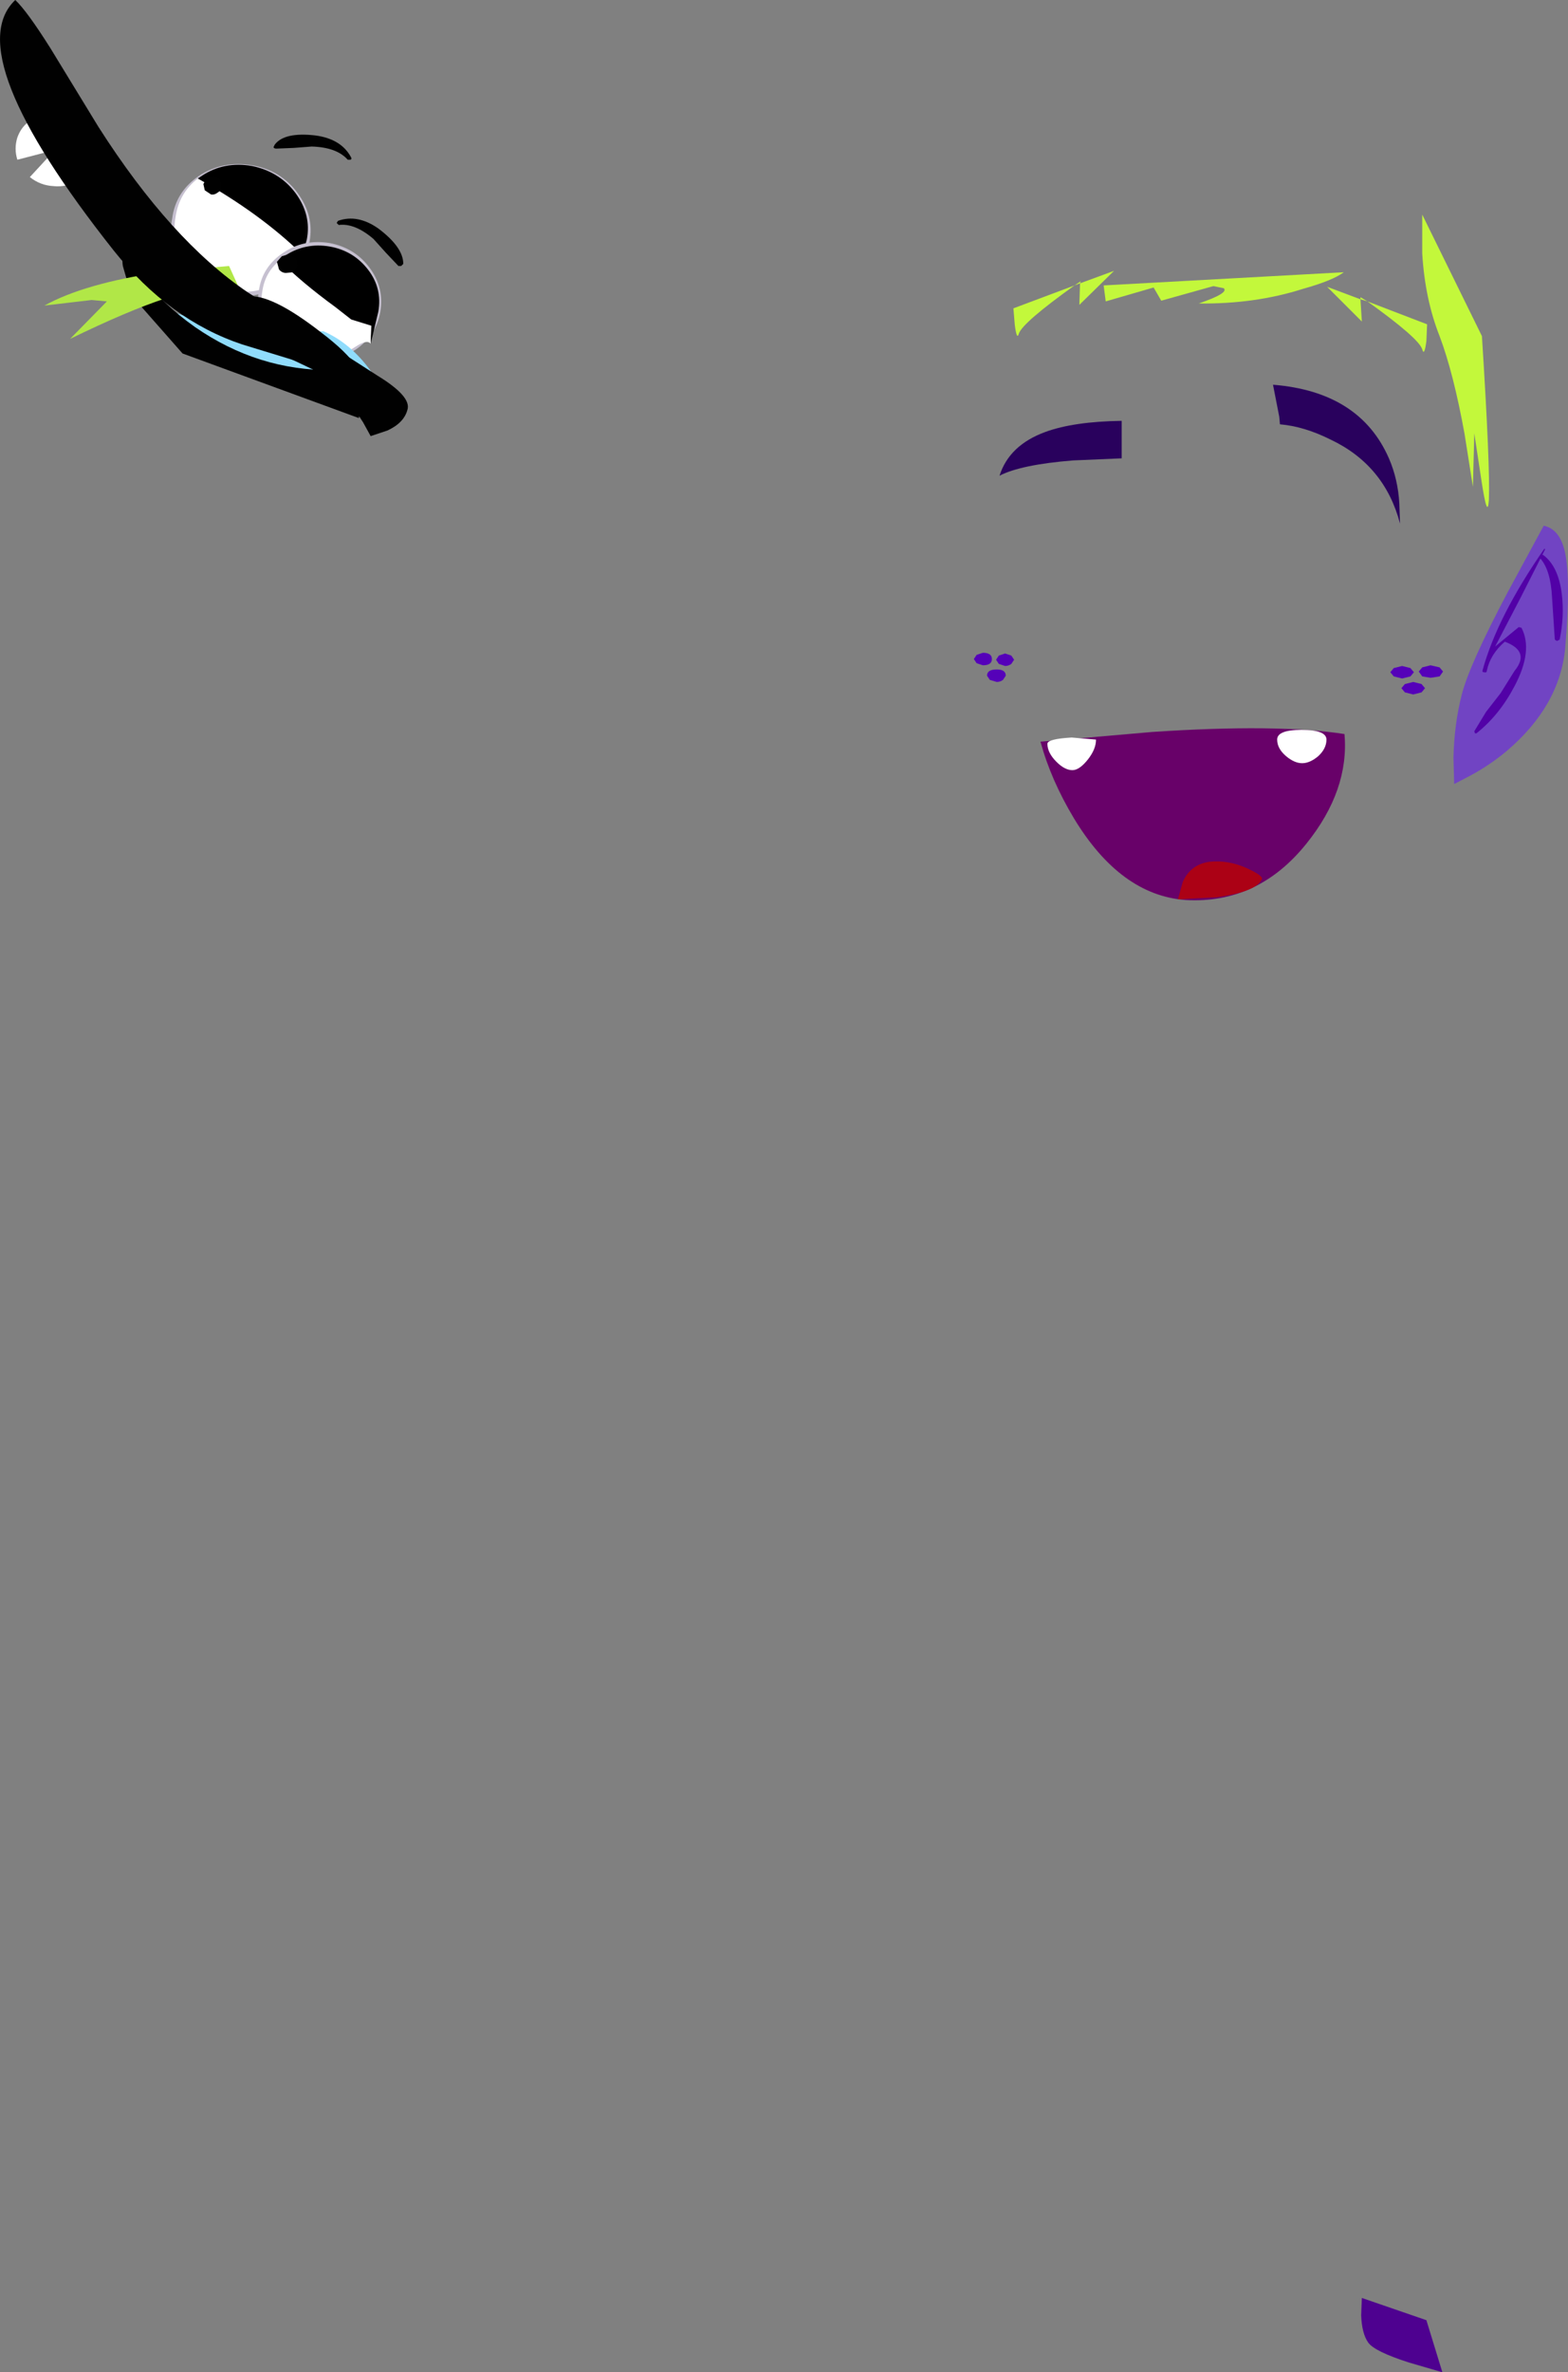 <?xml version="1.0" encoding="UTF-8" standalone="no"?>
<svg xmlns:xlink="http://www.w3.org/1999/xlink" height="170.8px" width="112.95px" xmlns="http://www.w3.org/2000/svg">
  <rect width="100%" height="100%" fill="#808080" stroke="none"/>
  <g transform="matrix(1.0, 0.0, 0.0, 1.0, 137.95, 197.85)">
    <path d="M-45.75 -167.3 Q-44.0 -167.15 -42.1 -166.2 -38.2 -164.35 -37.1 -160.15 L-37.15 -161.6 Q-37.25 -163.35 -37.9 -164.85 -40.0 -169.65 -46.25 -170.15 L-45.8 -167.85 -45.75 -167.3" fill="#29015d" fill-rule="evenodd" stroke="none"/>
    <path d="M-62.65 -166.75 Q-65.25 -165.8 -65.95 -163.6 -64.4 -164.4 -60.65 -164.7 L-57.15 -164.85 -57.15 -167.55 Q-60.6 -167.5 -62.65 -166.75" fill="#29015d" fill-rule="evenodd" stroke="none"/>
    <path d="M-25.2 -158.0 Q-25.55 -159.75 -26.75 -160.0 L-29.35 -155.2 Q-32.1 -150.0 -32.65 -147.85 -33.2 -145.7 -33.25 -143.3 L-33.2 -141.4 -32.05 -142.0 Q-30.65 -142.75 -29.45 -143.75 -25.6 -147.0 -25.2 -151.2 -24.8 -156.05 -25.2 -158.0" fill="#7144c3" fill-rule="evenodd" stroke="none"/>
    <path d="M-26.65 -158.3 L-26.7 -158.35 Q-30.1 -153.45 -31.15 -149.6 -31.2 -149.45 -31.05 -149.45 -30.85 -149.4 -30.85 -149.55 -30.6 -150.75 -29.55 -151.65 -27.7 -150.95 -28.85 -149.55 L-29.85 -147.95 -30.9 -146.6 -31.75 -145.2 -31.7 -145.05 -31.6 -145.05 Q-29.95 -146.35 -28.85 -148.45 -27.5 -151.0 -28.35 -152.65 L-28.55 -152.7 -30.25 -151.3 -30.3 -151.2 -28.45 -154.75 -26.65 -158.3" fill="#5201a7" fill-rule="evenodd" stroke="none"/>
    <path d="M-26.8 -157.9 L-27.0 -157.9 -27.0 -157.65 Q-26.25 -156.8 -26.15 -154.85 L-25.95 -151.8 -25.8 -151.7 -25.6 -151.8 Q-25.25 -153.5 -25.45 -155.1 -25.7 -157.1 -26.8 -157.9" fill="#5201a7" fill-rule="evenodd" stroke="none"/>
    <path d="M-63.0 -144.45 Q-62.25 -141.7 -60.6 -138.95 -57.25 -133.4 -52.55 -133.05 -47.35 -132.75 -43.85 -137.1 -40.75 -140.95 -41.1 -145.0 -45.95 -145.75 -54.95 -145.15 L-63.0 -144.45" fill="#680169" fill-rule="evenodd" stroke="none"/>
    <path d="M-45.95 -144.6 Q-45.95 -143.95 -45.3 -143.4 -44.7 -142.9 -44.15 -142.9 -43.6 -142.9 -43.0 -143.4 -42.4 -143.95 -42.4 -144.6 -42.4 -145.3 -44.2 -145.3 -45.95 -145.3 -45.95 -144.6" fill="#ffffff" fill-rule="evenodd" stroke="none"/>
    <path d="M-62.5 -144.3 Q-62.5 -143.65 -61.85 -143.0 -61.25 -142.4 -60.7 -142.4 -60.2 -142.4 -59.6 -143.15 -59.0 -143.9 -59.0 -144.6 L-60.75 -144.75 Q-62.5 -144.65 -62.5 -144.3" fill="#ffffff" fill-rule="evenodd" stroke="none"/>
    <path d="M-48.15 -135.35 Q-49.5 -135.95 -50.85 -135.8 -52.2 -135.6 -52.75 -134.35 L-53.1 -133.1 -50.3 -133.25 Q-47.45 -133.65 -47.05 -134.55 -46.95 -134.8 -48.15 -135.35" fill="#ac0115" fill-rule="evenodd" stroke="none"/>
    <path d="M-35.75 -149.5 L-35.5 -149.15 -34.9 -149.05 -34.25 -149.15 -34.0 -149.5 -34.25 -149.8 -34.9 -149.95 -35.5 -149.8 -35.75 -149.5" fill="#5501b9" fill-rule="evenodd" stroke="none"/>
    <path d="M-37.8 -149.45 L-37.55 -149.15 -36.95 -149.0 -36.35 -149.15 -36.1 -149.45 -36.35 -149.75 -36.95 -149.9 -37.55 -149.75 -37.8 -149.45" fill="#5501b9" fill-rule="evenodd" stroke="none"/>
    <path d="M-37.0 -148.3 L-36.75 -148.0 -36.15 -147.85 -35.55 -148.0 -35.3 -148.3 -35.55 -148.6 -36.15 -148.75 -36.75 -148.6 -37.0 -148.3" fill="#5501b9" fill-rule="evenodd" stroke="none"/>
    <path d="M-66.5 -150.4 Q-66.5 -150.85 -67.15 -150.85 L-67.6 -150.7 -67.8 -150.4 -67.6 -150.1 -67.15 -149.95 Q-66.5 -149.95 -66.5 -150.4" fill="#5501b9" fill-rule="evenodd" stroke="none"/>
    <path d="M-64.9 -150.35 L-65.1 -150.65 -65.55 -150.8 -66.0 -150.65 -66.2 -150.35 -66.0 -150.05 -65.55 -149.9 Q-65.3 -149.9 -65.1 -150.05 L-64.9 -150.35" fill="#5501b9" fill-rule="evenodd" stroke="none"/>
    <path d="M-65.5 -149.2 Q-65.5 -149.65 -66.15 -149.65 -66.85 -149.65 -66.85 -149.2 L-66.65 -148.9 -66.15 -148.75 Q-65.9 -148.75 -65.7 -148.9 L-65.5 -149.2" fill="#5501b9" fill-rule="evenodd" stroke="none"/>
    <path d="M-31.2 -173.65 L-35.5 -182.4 -35.5 -179.6 Q-35.3 -176.3 -34.25 -173.65 -33.25 -171.0 -32.45 -166.6 L-31.85 -162.8 -31.75 -166.65 -31.25 -163.35 Q-30.8 -160.35 -30.7 -161.85 -30.6 -164.2 -31.2 -173.65" fill="#c3f83b" fill-rule="evenodd" stroke="none"/>
    <path d="M-64.55 -173.85 Q-64.25 -174.65 -60.55 -177.3 L-64.95 -175.65 -64.85 -174.45 Q-64.7 -173.3 -64.55 -173.85 M-60.15 -177.45 L-60.1 -177.6 -60.55 -177.3 -60.15 -177.45 -60.2 -175.9 -57.7 -178.35 -60.15 -177.45" fill="#c3f83b" fill-rule="evenodd" stroke="none"/>
    <path d="M-35.15 -174.5 L-39.45 -176.15 -39.95 -176.45 -39.95 -176.3 -42.35 -177.2 -39.85 -174.7 -39.95 -176.3 -39.45 -176.15 Q-35.75 -173.5 -35.5 -172.7 -35.35 -172.15 -35.2 -173.3 L-35.15 -174.5" fill="#c3f83b" fill-rule="evenodd" stroke="none"/>
    <path d="M-44.1 -177.05 Q-41.95 -177.65 -41.15 -178.25 L-58.45 -177.3 -58.3 -176.15 -54.85 -177.15 -54.3 -176.2 -50.55 -177.25 -49.8 -177.1 Q-49.4 -176.75 -51.6 -176.0 -47.55 -175.95 -44.1 -177.05" fill="#c3f83b" fill-rule="evenodd" stroke="none"/>
    <path d="M-35.2 -30.8 L-39.85 -32.4 -39.9 -31.15 Q-39.85 -29.85 -39.4 -29.2 -38.95 -28.55 -36.45 -27.75 L-34.05 -27.05 -35.2 -30.8" fill="#4e0190" fill-rule="evenodd" stroke="none"/>
    <path d="M-135.65 -189.25 Q-134.75 -189.9 -133.6 -189.65 -132.5 -189.5 -131.85 -188.6 L-131.8 -188.5 Q-131.1 -187.65 -131.3 -186.55 -131.45 -185.5 -132.35 -184.85 -133.15 -184.35 -134.1 -184.45 -135.05 -184.5 -135.8 -185.1 L-134.0 -187.05 -136.7 -186.35 Q-136.95 -187.15 -136.7 -187.95 -136.4 -188.8 -135.65 -189.25" fill="#ffffff" fill-rule="evenodd" stroke="none"/>
    <path d="M-117.7 -177.4 Q-119.4 -176.25 -121.4 -176.6 -123.45 -176.95 -124.7 -178.6 -125.9 -180.2 -125.55 -182.1 -125.3 -184.05 -123.6 -185.2 -121.9 -186.3 -119.8 -185.95 -117.75 -185.6 -116.55 -184.0 -115.3 -182.35 -115.65 -180.45 -116.0 -178.5 -117.7 -177.4" fill="#c6c0d0" fill-rule="evenodd" stroke="none"/>
    <path d="M-116.15 -179.5 Q-116.65 -178.4 -117.75 -177.65 -119.4 -176.55 -121.35 -176.95 -123.3 -177.25 -124.5 -178.85 -125.65 -180.35 -125.3 -182.25 -125.05 -183.95 -123.7 -185.0 -119.15 -182.45 -116.15 -179.5" fill="#ffffff" fill-rule="evenodd" stroke="none"/>
    <path d="M-123.7 -185.0 L-123.4 -185.2 Q-121.8 -186.25 -119.8 -185.9 -117.85 -185.5 -116.7 -184.0 -115.5 -182.4 -115.85 -180.6 L-116.15 -179.5 Q-119.15 -182.45 -123.7 -185.0" fill="#000000" fill-rule="evenodd" stroke="none"/>
    <path d="M-122.25 -184.0 Q-122.5 -183.8 -122.75 -183.85 L-123.2 -184.15 -123.3 -184.6 -123.05 -185.05 -122.55 -185.15 Q-122.25 -185.1 -122.1 -184.9 L-122.0 -184.4 Q-122.0 -184.15 -122.25 -184.0" fill="#010101" fill-rule="evenodd" stroke="none"/>
    <path d="M-112.3 -172.7 Q-113.8 -171.7 -115.65 -172.0 -117.45 -172.35 -118.55 -173.8 -119.6 -175.2 -119.3 -176.95 -119.05 -178.65 -117.55 -179.65 -116.1 -180.65 -114.2 -180.35 -112.4 -180.0 -111.35 -178.6 -110.25 -177.15 -110.55 -175.4 -110.85 -173.7 -112.3 -172.7" fill="#c6c0d0" fill-rule="evenodd" stroke="none"/>
    <path d="M-111.25 -173.1 Q-111.5 -173.45 -112.4 -172.85 -113.8 -171.9 -115.55 -172.2 -117.25 -172.55 -118.3 -173.9 -119.35 -175.25 -119.05 -176.9 -118.85 -178.25 -117.8 -179.1 -116.2 -177.5 -113.8 -175.75 L-112.65 -174.85 -111.2 -174.4 -111.25 -173.1" fill="#ffffff" fill-rule="evenodd" stroke="none"/>
    <path d="M-117.8 -179.1 L-117.4 -179.45 Q-115.95 -180.4 -114.2 -180.1 -112.5 -179.8 -111.45 -178.45 -110.4 -177.1 -110.7 -175.4 L-111.25 -173.1 -111.2 -174.4 -112.65 -174.85 -113.8 -175.75 Q-116.2 -177.5 -117.8 -179.1" fill="#000000" fill-rule="evenodd" stroke="none"/>
    <path d="M-116.8 -178.25 L-117.35 -178.2 Q-117.65 -178.2 -117.85 -178.45 L-118.0 -179.0 -117.65 -179.4 -117.15 -179.55 -116.65 -179.25 -116.5 -178.75 -116.8 -178.25" fill="#010101" fill-rule="evenodd" stroke="none"/>
    <path d="M-114.65 -174.0 Q-112.7 -173.15 -111.25 -171.15 -109.55 -168.85 -113.15 -169.0 -116.9 -169.15 -124.5 -173.6 -127.25 -175.3 -128.1 -176.05 -129.05 -176.9 -126.7 -175.9 -122.5 -174.05 -118.15 -173.85 L-114.65 -174.0" fill="#90dcfc" fill-rule="evenodd" stroke="none"/>
    <path d="M-124.8 -172.4 L-128.5 -176.6 -129.1 -178.7 Q-129.35 -180.3 -127.6 -177.85 -126.3 -176.0 -123.9 -174.3 -119.35 -171.15 -114.0 -171.2 -112.4 -171.2 -112.05 -169.5 -111.95 -168.65 -112.1 -167.75 L-124.8 -172.4" fill="#010101" fill-rule="evenodd" stroke="none"/>
    <path d="M-119.35 -174.2 L-119.9 -173.8 -120.35 -175.3 Q-120.95 -176.75 -122.05 -177.0 -124.6 -177.5 -132.9 -173.45 L-130.25 -176.15 -131.35 -176.25 -134.75 -175.85 Q-131.85 -177.45 -126.4 -178.25 L-121.45 -178.7 -120.5 -176.6 -119.35 -174.2" fill="#b1e747" fill-rule="evenodd" stroke="none"/>
    <path d="M-120.15 -176.5 Q-118.45 -176.75 -114.8 -173.9 -111.05 -171.05 -112.15 -169.7 L-118.15 -172.55 -120.15 -176.5" fill="#010101" fill-rule="evenodd" stroke="none"/>
    <path d="M-120.5 -173.05 Q-125.75 -174.8 -129.75 -179.8 -140.95 -193.95 -136.85 -197.85 -136.0 -197.05 -134.3 -194.35 L-130.85 -188.7 Q-125.65 -180.55 -120.1 -176.8 L-110.75 -170.8 Q-108.3 -169.3 -108.6 -168.35 -108.85 -167.4 -110.05 -166.85 L-111.25 -166.45 -111.8 -167.45 Q-112.65 -168.8 -114.35 -170.55 -115.15 -171.4 -116.9 -171.95 L-120.5 -173.05" fill="#010101" fill-rule="evenodd" stroke="none"/>
    <path d="M-113.55 -181.65 L-113.7 -181.8 -113.6 -181.95 Q-112.2 -182.45 -110.7 -181.4 -108.9 -180.05 -108.9 -178.85 L-109.05 -178.7 -109.25 -178.7 -110.15 -179.65 -111.05 -180.65 Q-112.4 -181.8 -113.55 -181.65" fill="#010101" fill-rule="evenodd" stroke="none"/>
    <path d="M-112.9 -186.35 L-112.7 -186.35 Q-112.6 -186.4 -112.65 -186.5 -113.35 -187.85 -115.25 -188.1 -117.45 -188.35 -118.15 -187.45 L-118.25 -187.25 Q-118.2 -187.15 -118.05 -187.15 L-116.8 -187.2 -115.5 -187.3 Q-113.7 -187.25 -112.9 -186.35" fill="#010101" fill-rule="evenodd" stroke="none"/>
  </g>
</svg>
